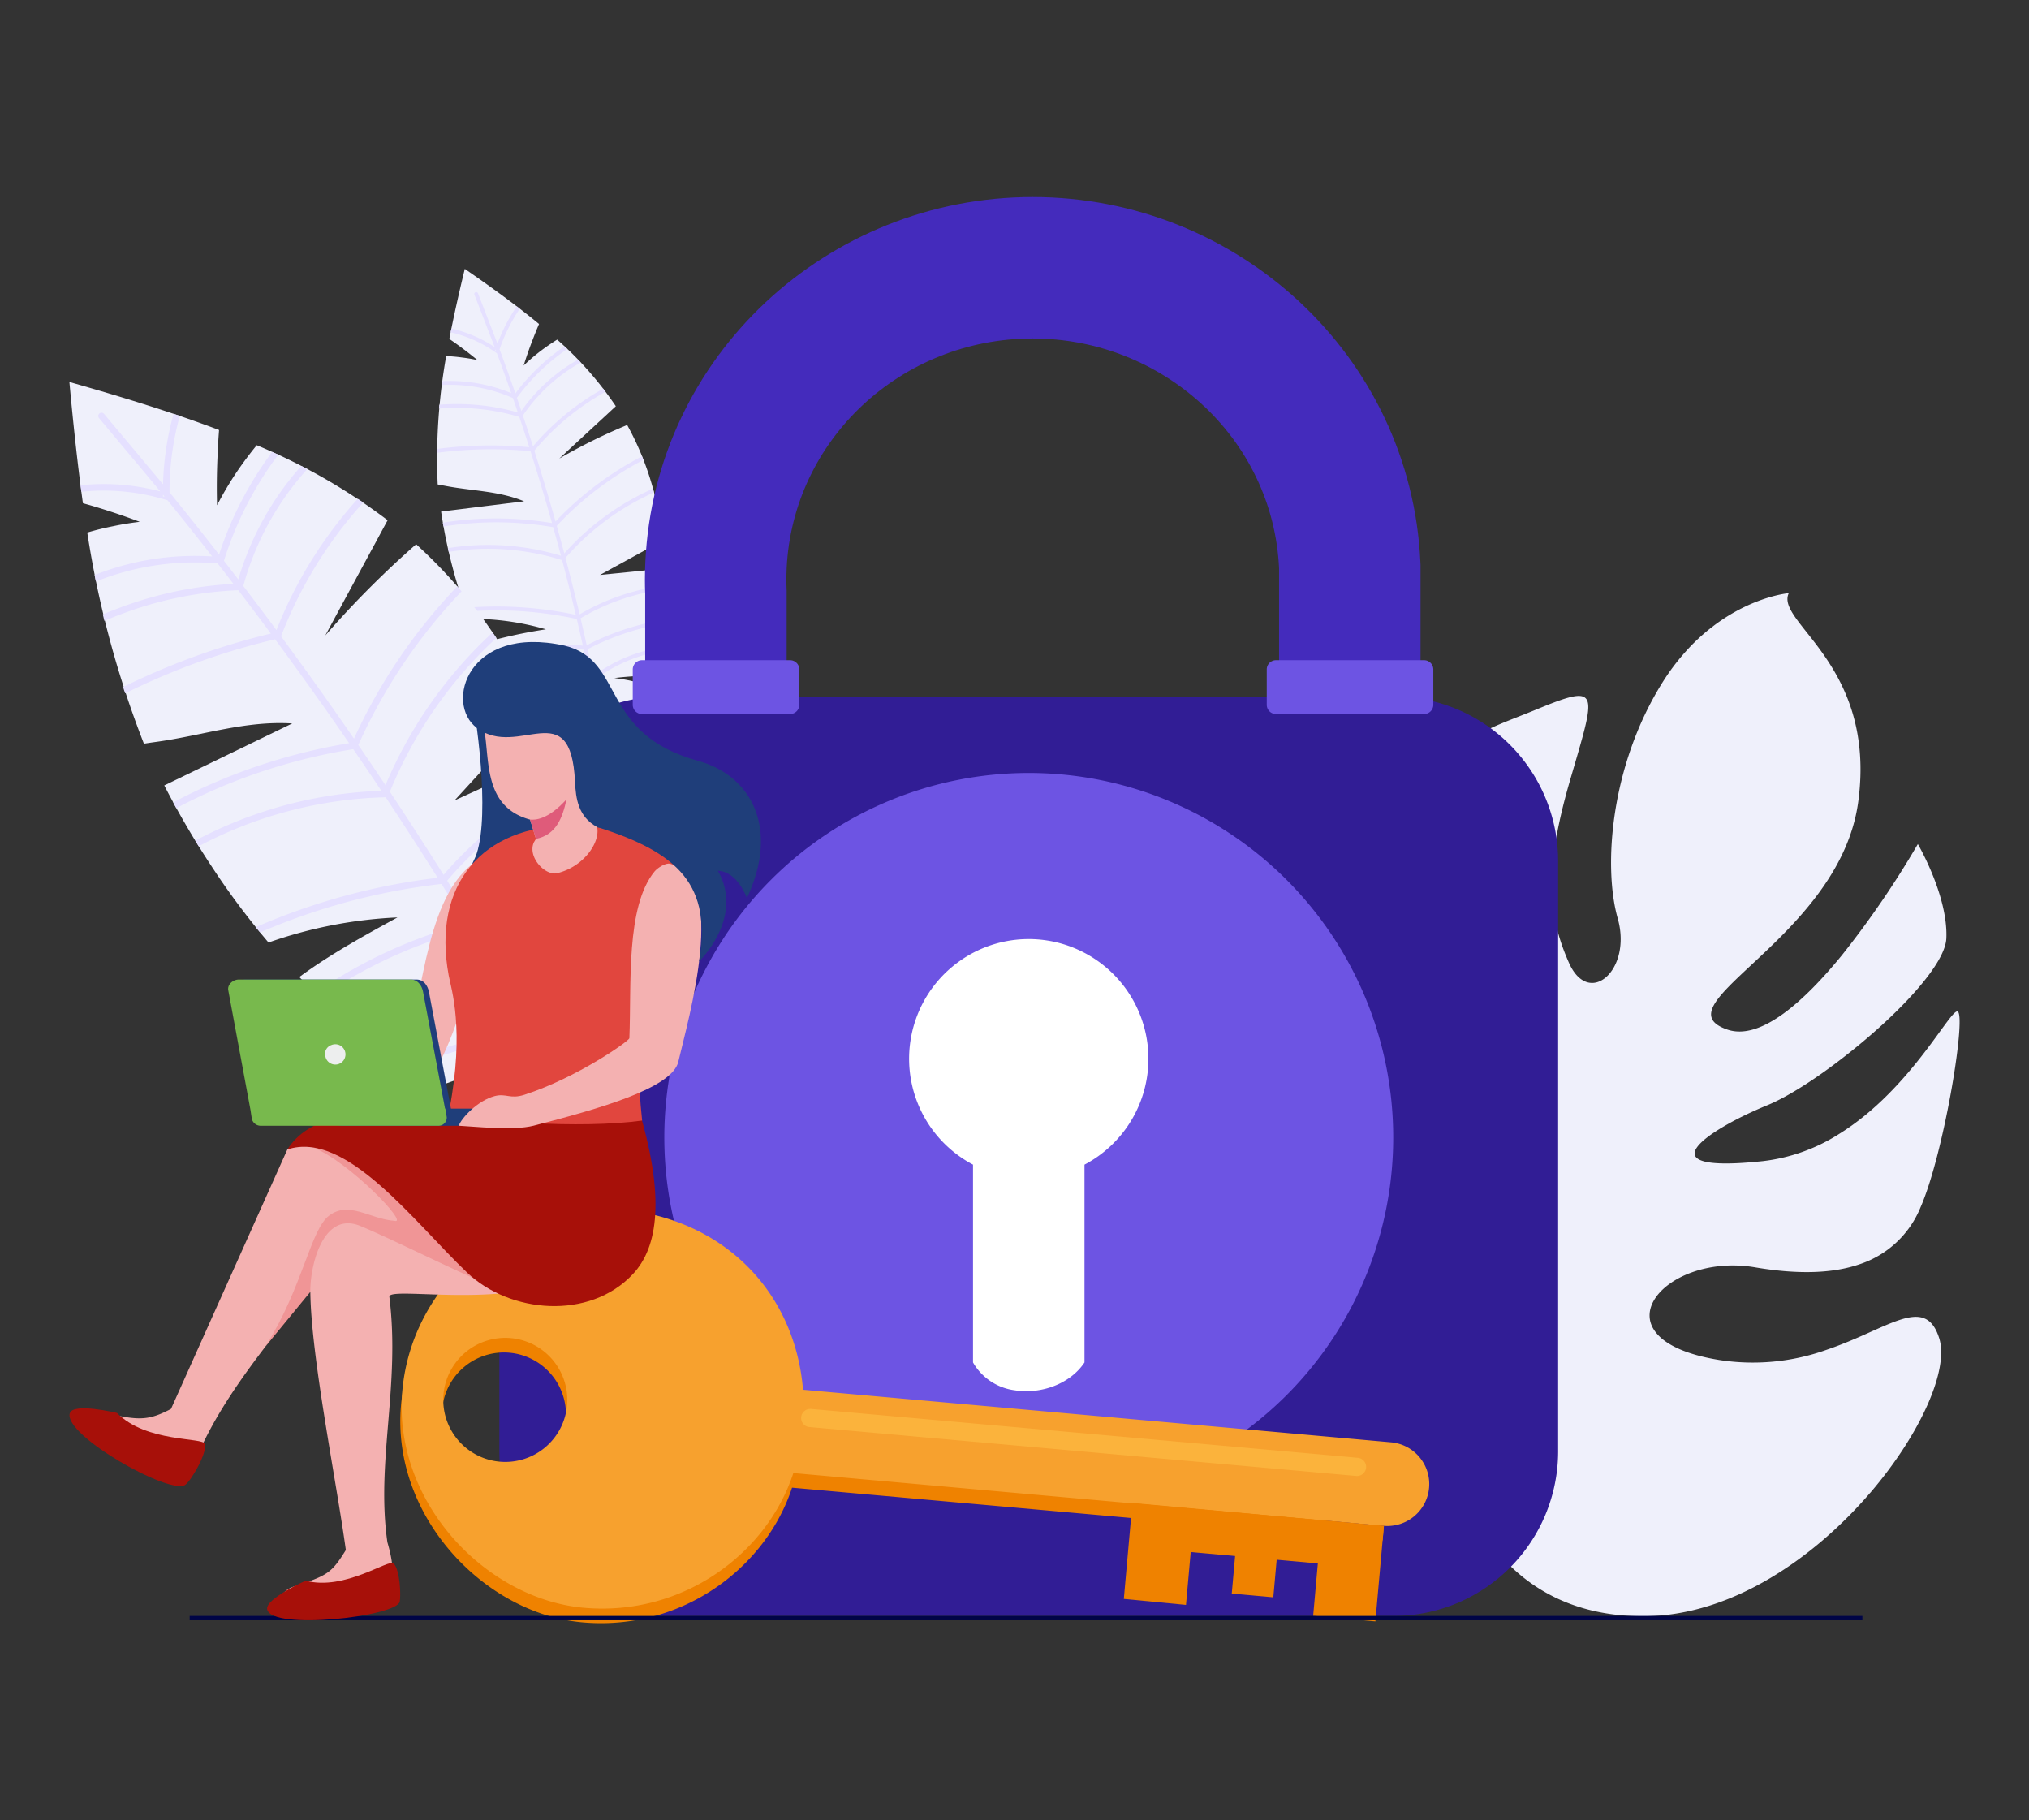 <svg xmlns="http://www.w3.org/2000/svg" xmlns:xlink="http://www.w3.org/1999/xlink" height="435" viewBox="0 0 485 435" width="485"><rect x="0" y="0" width="485" height="435" fill="#333333" stroke="none"/><clipPath id="a"><path d="m233 184h485v435h-485z"></path></clipPath><g clip-path="url(#a)" transform="translate(-233 -184)"><path d="m1972.371 1034.273c-13.241 15.4-32.825 29.246-53.715 29.466-40.014.4-46.393-38.413-46.393-38.413s-8.478 23.349-40.284 22.108c-31.824-1.25-51.479-40.962-46.2-61.623 5.439-21.254 12.768-17.077 26.75-12.375 14 4.707 34.959 30.621 46.045 23.211s-4.23-14-29.227-22.239c-25.015-8.244-39.874-24.954-32.782-46.974 7.084-22 26.563-35.117 29.7-14.683 3.124 20.455 20.834 50.023 38.244 51.224s13.707-15.534-6.008-19.681c-19.7-4.139-24.738-22.46-28.895-42-4.176-19.544 5.139-33 22.678-39.305s6.206 10.624 15 44.929 21.332 17.822 22.969 8.159c1.665-9.675-16.652-17.4-19.088-39.649-2.444-22.228 6.118-23.074 21.626-29.46 15.518-6.4 14.008-4.246 7.736 17.41-6.266 21.637-4.926 32.447-.138 43.225s15.155 1.712 11.646-10.632c-3.489-12.337-1.777-36.427 10.687-56.359a53.4 53.4 0 0 1 6.947-8.892c11.233-11.492 23.26-12.471 23.26-12.471-3.358 6.964 20.949 17 16.625 49.695-1.244 9.444-5.811 17.5-11.259 24.315-13.4 16.79-32.125 26.123-20.06 30.282 7.971 2.74 18.494-6.857 27.411-17.793a222.441 222.441 0 0 0 18.135-26.533s7.271 12.411 6.809 22.55c-.283 6.087-10.711 17.255-22.016 26.375-7.459 6.066-15.3 11.242-20.81 13.5-13.852 5.665-30.386 16.476-1.014 13.342a43.078 43.078 0 0 0 18.139-6.448c17.7-10.931 27.249-31.26 28.551-29.182 1.693 2.711-3.6 34.339-9.024 46.683a23.731 23.731 0 0 1 -14.458 13.558c-6.3 2.2-14.519 2.561-25.089.773-22.276-3.752-39.232 17.212-8.521 22.148a52.337 52.337 0 0 0 25.573-2.426c14.826-5.005 23.606-13.367 26.961-2.791 2.377 7.485-4.419 22.875-16.5 36.974" fill="#eff0fb" transform="translate(-1292.349 -493.495)"></path><path d="m998.208 480.242a105.594 105.594 0 0 1 -1.456 15.726 72.019 72.019 0 0 0 -11.272.521 38.391 38.391 0 0 1 10.655 2.779c-2.125 10.627-4.927 24.76-10.468 33.6-5.856-4.584-12.375-14.064-17.326-20.24q4.6-1.748 9.28-3.157a83.71 83.71 0 0 0 -11.884-.236 116.094 116.094 0 0 1 -12.366-20.916 120.611 120.611 0 0 1 15.762-3.478 63.043 63.043 0 0 0 -18.3-2.508 108.02 108.02 0 0 1 -3.5-10.4c-.164-.585-.319-1.171-.474-1.766a119.884 119.884 0 0 1 -2.777-13.467l3.2-.395c5.541-.682 11.1-1.374 16.642-2.056-6.158-2.537-12.518-2.455-19.064-3.736-.529-.1-1.066-.2-1.595-.3v-.009a139.524 139.524 0 0 1 2.031-30.658c1.246.048 2.494.16 3.734.328 1.249.149 2.51.363 3.734.623q-1.7-1.4-3.479-2.733c-1.055-.791-2.138-1.572-3.237-2.315.99-5.128 2.226-10.658 3.7-16.749 6.508 4.5 12.438 8.8 17.744 13.174-.5 1.167-.976 2.342-1.431 3.526q-1.239 3.161-2.245 6.4a47.961 47.961 0 0 1 4.3-3.662c1.2-.892 2.432-1.738 3.709-2.53a83.047 83.047 0 0 1 14.023 15.917c-1.267 1.161-2.516 2.339-3.783 3.5-3.244 3.006-6.488 5.992-9.733 9.007q5.049-2.936 10.332-5.418 2.908-1.368 5.893-2.6a69.071 69.071 0 0 1 6.587 16.763 97.759 97.759 0 0 1 2.092 10.749q-2.234 1.225-4.477 2.45-5.353 2.945-10.7 5.871c4.469-.439 8.947-.9 13.416-1.338.828-.079 1.646-.166 2.464-.245q.375 4.955.281 9.969" fill="#eff0fb" transform="translate(-605.641 -150.445)"></path><path d="m956.86 442.37.118.319-.2-.064q.041-.127.083-.255m15.724 49.59.02.076-.049-.042zm-20.767-62.68c.4 1.046 4.449 11.491 4.839 12.539a31.275 31.275 0 0 0 -10.339-4.435l-.182.9a30.292 30.292 0 0 1 10.814 4.852l.268.191q1.745 4.731 3.4 9.495a38.354 38.354 0 0 0 -15.808-2.888q-.344.01-.689.025-.065.467-.128.929.421-.021.843-.033a37.4 37.4 0 0 1 16.189 3.145q.592 1.715 1.171 3.435a53.52 53.52 0 0 0 -16.319-1.975q-1.222.035-2.444.119-.048.467-.091.93 1.28-.092 2.561-.128a52.349 52.349 0 0 1 16.653 2.122q1.212 3.613 2.372 7.243a99.879 99.879 0 0 0 -22.1.42q0 .466 0 .93a98.994 98.994 0 0 1 22.4-.4q2.716 8.549 5.146 17.182a81.717 81.717 0 0 0 -15.654-1.073 79.72 79.72 0 0 0 -10.447.984q.077.453.158.908a78.751 78.751 0 0 1 10.315-.97 80.808 80.808 0 0 1 15.905 1.133q.952 3.4 1.858 6.821a60.151 60.151 0 0 0 -27.029-1.806q.1.449.207.9a59.226 59.226 0 0 1 27.078 1.95l.023.007q1.717 6.517 3.272 13.074a90.83 90.83 0 0 0 -21.493-1.952q-2.48.07-4.953.275.164.449.332.9 2.32-.186 4.648-.251a89.909 89.909 0 0 1 21.7 2.025q.748 3.18 1.457 6.368-3.309-.233-6.629-.139a67.809 67.809 0 0 0 -16.622 2.558q.207.421.416.84a66.838 66.838 0 0 1 23.048-2.316q.723 3.278 1.406 6.565a50.9 50.9 0 0 0 -22.243-.051q.233.422.47.841a50.059 50.059 0 0 1 9.145-1.1 49.555 49.555 0 0 1 12.833 1.309q.945 4.589 1.81 9.193a41.079 41.079 0 0 0 -19.037-1.69q.286.426.576.849a40.207 40.207 0 0 1 4.285-.35 39.791 39.791 0 0 1 14.372 2.235q1.021 5.49 1.928 11a24.519 24.519 0 0 0 -11.716-1.122l.644.842c.754-.095 1.514-.153 2.275-.174a23.442 23.442 0 0 1 8.969 1.5 542.475 542.475 0 0 1 6.843 71.865q.464 16.448-.079 32.9a.461.461 0 0 0 .921.031q.546-16.475.079-32.961a543.248 543.248 0 0 0 -6.855-71.98 19.638 19.638 0 0 1 7.748-4.024q.135-.508.266-1.016a20.644 20.644 0 0 0 -8.187 3.986q-.91-5.52-1.933-11.022a40.422 40.422 0 0 1 12.561-3.715l.194-.952a41.37 41.37 0 0 0 -12.939 3.727q-.883-4.7-1.849-9.394a36.415 36.415 0 0 1 16.917-7.053q.052-.472.1-.944a37.353 37.353 0 0 0 -17.222 7q-.665-3.2-1.369-6.391a61.464 61.464 0 0 1 19.006-6.233q.022-.47.04-.939a62.4 62.4 0 0 0 -19.252 6.24q-.718-3.232-1.476-6.455a51.862 51.862 0 0 1 20.764-6.981q-.013-.463-.03-.924a52.79 52.79 0 0 0 -20.955 6.965q-1.6-6.767-3.38-13.493a60.892 60.892 0 0 1 21.139-15.639q-.119-.453-.243-.9a61.87 61.87 0 0 0 -21.181 15.466q-.877-3.295-1.8-6.579a77.016 77.016 0 0 1 20.709-15.762q-.168-.434-.341-.862a77.969 77.969 0 0 0 -20.66 15.587q-2.4-8.5-5.069-16.926a60.182 60.182 0 0 1 17.016-14.083q-.279-.372-.564-.741a61.117 61.117 0 0 0 -16.774 13.784q-1.18-3.694-2.413-7.371a40.339 40.339 0 0 1 13.816-12.657q-.327-.344-.659-.686a41.291 41.291 0 0 0 -13.525 12.249q-.529-1.568-1.068-3.134a49.307 49.307 0 0 1 12.034-11.652q-.34-.325-.684-.648a50.26 50.26 0 0 0 -11.714 11.242q-1.833-5.283-3.775-10.528a39.9 39.9 0 0 1 4.83-9.7l-.733-.562a40.876 40.876 0 0 0 -4.6 8.91c-.331-.885-4.323-11.166-4.658-12.049a.461.461 0 0 0 -.861.327z" fill="#e5e0ff" transform="translate(-605.42 -174.872)"></path><path d="m588.951 649.989a179.431 179.431 0 0 1 6.275 26.1 122.44 122.44 0 0 0 -17.853 7.015 65.255 65.255 0 0 1 18.669-1.367c2.4 18.266 5.642 42.541 1.571 59.807-11.934-4.167-27.621-15.848-38.972-23.074q6.441-5.333 13.2-10.166a142.279 142.279 0 0 0 -19.252 6.132 197.327 197.327 0 0 1 -31.36-26.879c7.333-5.406 15.429-9.842 23.457-14.235a107.164 107.164 0 0 0 -30.823 5.993 183.637 183.637 0 0 1 -11.332-14.807c-.585-.852-1.155-1.71-1.731-2.582a203.855 203.855 0 0 1 -11.85-20.149l4.93-2.387q12.814-6.2 25.652-12.428c-11.3-.709-21.488 2.91-32.725 4.435-.908.121-1.826.262-2.728.4l-.005-.015a237.158 237.158 0 0 1 -13.534-50.445c2.032-.606 4.1-1.109 6.189-1.519 2.092-.445 4.237-.792 6.35-1.043q-3.5-1.329-7.1-2.491c-2.131-.694-4.3-1.358-6.479-1.951-1.218-8.793-2.259-18.37-3.232-28.976 12.939 3.676 24.836 7.338 35.773 11.475-.168 2.153-.287 4.3-.371 6.458q-.261 5.765-.106 11.526a81.553 81.553 0 0 1 4.9-8.246c1.444-2.093 2.96-4.129 4.583-6.1a141.178 141.178 0 0 1 31.287 17.927c-1.4 2.563-2.767 5.143-4.17 7.706-3.573 6.614-7.157 13.2-10.725 19.827q6.515-7.492 13.656-14.381 3.928-3.8 8.057-7.414a117.406 117.406 0 0 1 19.785 23.364 166.155 166.155 0 0 1 9.257 16.149q-2.923 3.2-5.861 6.4-7 7.672-14 15.31c6.951-3.157 13.9-6.348 20.855-9.5 1.289-.58 2.558-1.169 3.832-1.744q3.318 7.768 5.916 15.888" fill="#eff0fb" transform="translate(-216.678 -270.069)"></path><path d="m500.4 604.774.365.448-.358.007q0-.228-.006-.455m52.479 71.18.073.11-.1-.04zm-67.767-89.48c1.212 1.466 13.456 16.052 14.658 17.525a53.163 53.163 0 0 0 -19.068-1.47l.2 1.554a51.5 51.5 0 0 1 20.061 1.882l.535.161q5.4 6.657 10.674 13.415a65.2 65.2 0 0 0 -27.02 4.017q-.549.2-1.094.419.15.787.3 1.565.667-.264 1.339-.515a63.571 63.571 0 0 1 27.776-3.816q1.893 2.436 3.767 4.885a90.977 90.977 0 0 0 -27.341 5.765q-1.949.726-3.868 1.531.18.777.363 1.546 2.009-.849 4.051-1.609a88.982 88.982 0 0 1 27.959-5.712q3.93 5.15 7.786 10.355a169.817 169.817 0 0 0 -35.329 12.787q.249.752.5 1.5a168.288 168.288 0 0 1 35.838-12.917q9.055 12.268 17.7 24.828a138.9 138.9 0 0 0 -25.778 6.852 135.42 135.42 0 0 0 -16.272 7.309q.372.687.752 1.374a133.837 133.837 0 0 1 16.067-7.214 137.373 137.373 0 0 1 26.214-6.893q3.4 4.956 6.728 9.957a102.25 102.25 0 0 0 -44.483 11.907q.409.667.826 1.335a100.667 100.667 0 0 1 44.641-11.7h.041q6.334 9.545 12.429 19.244a154.419 154.419 0 0 0 -35.655 8.637q-3.952 1.472-7.82 3.157.509.633 1.026 1.262 3.632-1.57 7.341-2.951a152.826 152.826 0 0 1 36.03-8.635q2.946 4.707 5.834 9.449-5.452 1.438-10.744 3.409a115.281 115.281 0 0 0 -25.355 13.222q.563.564 1.13 1.123a113.66 113.66 0 0 1 35.818-16.358q2.961 4.879 5.861 9.794a86.516 86.516 0 0 0 -35.819 12.109q.606.55 1.217 1.1a85.091 85.091 0 0 1 14.11-6.789 84.242 84.242 0 0 1 21.368-4.927q4.035 6.866 7.95 13.8a69.823 69.823 0 0 0 -31.559 7.713q.694.529 1.392 1.052a68.2 68.2 0 0 1 31.054-7.192q4.652 8.274 9.131 16.642a41.7 41.7 0 0 0 -19.467 4.614l1.5 1q1.743-.85 3.564-1.527a39.851 39.851 0 0 1 15.255-2.5q15.258 28.63 28.481 58.274h1.714q-13.35-29.995-28.809-59a33.387 33.387 0 0 1 10.263-10.721q-.061-.891-.128-1.781a35.091 35.091 0 0 0 -10.99 10.9q-4.49-8.385-9.151-16.677a68.717 68.717 0 0 1 18.176-12.861l-.209-1.639a70.317 70.317 0 0 0 -18.764 13.086q-4-7.087-8.124-14.1a61.9 61.9 0 0 1 23.351-20.626q-.175-.787-.358-1.573a63.5 63.5 0 0 0 -23.877 20.7q-2.824-4.784-5.706-9.534a104.467 104.467 0 0 1 27.168-20.446q-.222-.767-.45-1.533a106.077 106.077 0 0 0 -27.56 20.592q-2.927-4.806-5.912-9.577a88.159 88.159 0 0 1 29.587-22.613q-.275-.737-.555-1.47a89.737 89.737 0 0 0 -29.9 22.692q-6.289-10.01-12.833-19.86a103.51 103.51 0 0 1 25.446-36.75q-.441-.664-.885-1.316a105.172 105.172 0 0 0 -25.612 36.488q-3.217-4.821-6.495-9.6a130.918 130.918 0 0 1 24.685-36.711q-.508-.606-1.021-1.2a132.554 132.554 0 0 0 -24.7 36.4q-8.516-12.368-17.432-24.459a102.293 102.293 0 0 1 19.651-31.983q-.654-.445-1.314-.882a103.9 103.9 0 0 0 -19.438 31.373q-3.923-5.3-7.923-10.538a68.573 68.573 0 0 1 15.3-27.937q-.715-.375-1.437-.743a70.188 70.188 0 0 0 -15.051 27.122q-1.711-2.234-3.436-4.457a83.822 83.822 0 0 1 12.978-25.344q-.725-.337-1.456-.668a85.436 85.436 0 0 0 -12.688 24.509q-5.844-7.5-11.845-14.871a67.84 67.84 0 0 1 2.456-18.256l-1.487-.5a69.494 69.494 0 0 0 -2.516 16.857c-1.017-1.243-13.075-15.6-14.1-16.836a.783.783 0 1 0 -1.207 1z" fill="#e5e0ff" transform="translate(-228.447 -302.564)"></path><path d="m1246.73 426.066v-26.541c-.041-.87-.064-1.744-.064-2.624s.024-1.753.064-2.621v-.1c1.45-30.564 27.227-54.91 58.817-54.91 30.91 0 57.405 23.685 58.886 54.91v31.882h33.812v-32.68l-.039-.8c-2.337-49.245-43.7-87.119-92.659-87.119-49 0-90.256 37.929-92.593 87.119l-.005.141c-.062 1.392-.1 2.785-.1 4.179q0 1.659.066 3.321v25.843z" fill="#442bbc" fill-rule="evenodd" transform="translate(-825.691 -74.379)"></path><path d="m1210.421 953.3h-151.521v.249a39.374 39.374 0 0 0 -34.856 38.987v141.254a39.351 39.351 0 0 0 39.238 39.236h174.6a39.349 39.349 0 0 0 39.237-39.236v-141.249a39.384 39.384 0 0 0 -32.887-38.717v-.524z" fill="#311d95" fill-rule="evenodd" transform="translate(-671.674 -602.847)"></path><path d="m1325.1 1052.433a87.116 87.116 0 1 1 -87.115 87.116 87.116 87.116 0 0 1 87.115-87.116" fill="#6d54e3" fill-rule="evenodd" transform="translate(-846.19 -683.709)"></path><path d="m905.523 1680.637a14.822 14.822 0 1 0 16.084-13.444 14.822 14.822 0 0 0 -16.084 13.444m168.195 36.294 20.716 1.851zm-178.038-37.174c-2.35 26.3 19.711 49.763 43.366 51.877s43.8-12.921 50.1-32.19l68.191 6.094 56.987 5.093.66-7.386.505-5.656.187-2.093.431-4.821-124.647-11.139v.007c-1.873-22.861-18.415-40.873-43.9-43.151s-49.53 17.065-51.88 43.365z" fill="#ef8200" fill-rule="evenodd" transform="translate(-566.82 -1159.917)"></path><path d="m907.215 1661.689a14.823 14.823 0 1 0 16.084-13.444 14.824 14.824 0 0 0 -16.084 13.444m168.195 36.294 20.715 1.851-20.716-1.851zm37.934-26.654 20.368 1.82.074.007a10.017 10.017 0 0 1 -1.783 19.954l-72.972-6.521-68.191-6.094c-6.3 19.269-26.448 34.3-50.1 32.19s-45.716-25.576-43.365-51.877 26.389-45.643 51.877-43.365 42.029 20.289 43.9 43.15v-.006z" fill="#f7a12e" transform="translate(-568.201 -1144.461)"></path><path d="m1836.12 1999.206-2.049 22.931 14.862 1.428 1.128-12.622 30.388 2.716-1.12 12.524 14.871 1.329 2.041-22.832z" fill="#ef8200" fill-rule="evenodd" transform="translate(-1332.44 -1456.026)"></path><path d="m1548.547 1888.9-130.7-11.68a2.183 2.183 0 0 0 -2.362 1.974 2.183 2.183 0 0 0 1.974 2.362l130.7 11.68a2.183 2.183 0 0 0 2.362-1.974 2.183 2.183 0 0 0 -1.974-2.361" fill="#fbb33c" fill-rule="evenodd" transform="translate(-990.976 -1356.51)"></path><path d="m0 0h12.93v9.973h-12.93z" fill="#ef8200" transform="matrix(.089 -.996 .996 .089 527.431 564.84)"></path><path d="m0 0h3.505v60.37h-3.505z" fill="#ef8200" transform="matrix(.089 -.996 .996 .089 503.359 546.768)"></path><path d="m1612.741 1296.432a28.6 28.6 0 1 0 -41.925 25.312v47.274a13.5 13.5 0 0 0 9.982 6.657c6.211.987 13.222-1.479 16.665-6.657v-47.272a28.6 28.6 0 0 0 15.278-25.314" fill="#fff" fill-rule="evenodd" transform="translate(-1105.231 -859.418)"></path><path d="m0 0h399.84v1.04h-399.84z" fill="#000446" transform="translate(278.338 570.179)"></path><path d="m983.558 947.67c1.863 8.7 4.7 32.43.738 40.127-3.223 6.264-.565 15.573.719 16.327s16.15 5.833 19.882 6.278 24.72-16.416 24.72-16.416l1.681-18.24z" fill="#1f3e7a" fill-rule="evenodd" transform="translate(-637.997 -598.251)"></path><path d="m767.213 1393.97a3.3 3.3 0 1 1 -1.934 3.81 3.041 3.041 0 0 1 1.934-3.81" fill="#fff" fill-rule="evenodd" transform="translate(-460.502 -962.26)"></path><path d="m871.1 1173.723c-1.388 3.046-4.69 24.062-11.937 37.367-4.662 8.561-12.706 12.663-17.12 10.941-7.615-2.971 9.273-16.8 9.406-16.675 4.8-10.564 4.473-37.253 18.766-44.358 1.436-.925 5.083 6.4.885 12.724" fill="#f4b1b1" transform="translate(-521.597 -772.205)"></path><path d="m567.01 1523.874c-11.371 2.989-17.627-11.22-33.172-.656l-27.805 61.992c-5.05 2.658-7.422 2.771-13.972 1.354-2.116-.457-3.682-.938-6.193.965a1.472 1.472 0 0 0 -.211.193 1.6 1.6 0 0 0 .524 2.529l22.743 10.183c1.117.51 1.557-.216 2.184-1.213a2.39 2.39 0 0 0 .222-.454c9.793-24.319 29.267-38.686 34.778-56.833 0 0 16.855 10.305 27.47 10.443 15.361.2 26.3-9.811 26.545-10.437.408-1.054-33.113-18.067-33.113-18.067" fill="#f4b1b1" transform="translate(-232.154 -1064.508)"></path><path d="m732.1 1538.192c8.513 3.3 23.1 18.488 19.459 17.528-5.876-.42-10.869-4.855-15.64-1.245-4.482 3.39-6.208 16.942-15.183 31.233.207-.251 8.7-10.594 10.659-12.969 19.754-24 22.469 2.537 51.275-3.591 13.362-2.843-.96-17.235-.8-17.913.261-1.1-49.769-13.043-49.769-13.043" fill="#f09596" transform="translate(-424.251 -1079.96)"></path><path d="m772.415 1531.929c-5.312 5.355 3.33 4.877-1.836 5.46-3.288.371 23.583 17.964 18.5 20.562-1.242.634-23.63-10.766-32.42-14.377-8.92-3.662-12.03 9.427-11.948 15.846.2 15.512 6.168 44.771 8.489 61.6-3.246 5.227-4.241 6.008-11.22 8.314-2.055.679-3.648 1.06-4.846 3.975a1.462 1.462 0 0 0 -.084.274 1.6 1.6 0 0 0 1.735 1.913l23.05-2.578a2.4 2.4 0 0 0 2.116-2.823c.644-3.234.647-5.9-.823-10.941-2.76-19.263 3.129-37.345.471-58.647-.219-1.758 12.524.221 25.241-.7 8.12-.588 15.242-1.882 22.187-7.635 0 0-19.868-29.173-20.054-30.291s-18.555 10.051-18.555 10.051" fill="#f4b1b1" transform="translate(-437.529 -1066.589)"></path><path d="m731.92 2081.24s-9.774 4.348-9.2 6.877c1.166 5.106 30.985 1.681 31.683-1.869.312-1.585.064-7.488-1.436-9.117-1.115-1.212-11.71 6.605-21.05 4.109" fill="#a71009" fill-rule="evenodd" transform="translate(-425.854 -1519.488)"></path><path d="m791.26 1442.581c-.9 11.66-31.974-2.152-42.3 13.9 14.069-4.694 30.312 17.372 43.012 29.455 10.2 9.7 29.2 11.416 39.591.325 5.989-6.39 7.9-18.336 1.079-40.484-4.667-10.906-39.663-10.179-41.386-3.2" fill="#a71009" fill-rule="evenodd" transform="translate(-447.28 -997.773)"></path><path d="m477.724 1877.573s-10.437-2.515-11.255.059c-1.653 5.2 23.9 19.638 27.58 17.132 1.39-.946 5.216-7.5 4.733-9.753-.36-1.676-14-.263-21.057-7.438" fill="#a71009" fill-rule="evenodd" transform="translate(-216.776 -1355.908)"></path><path d="m1008.546 1129.515c4.785 19.525-11.766 22.413-7.425 61.829-14.356 1.994-40.611.456-46.061-2.677 3.652-19.162.444-28.684-.177-32.016-4.037-21.686 8.11-35.875 29.213-35.764 9.964.052 20.31 2.49 24.45 8.628" fill="#e1463e" fill-rule="evenodd" transform="translate(-614.628 -739.55)"></path><path d="m1002.67 984.012 1.412 4.608-.482.785c-1.7 3.649 3.006 8.468 5.921 7.32 7.637-2.085 11.393-10.135 8.041-12.741l-1.339-.773-2.335-6.411c.381-.149 2.679-2.675 3.435-3.208s1.46-2.554.984-4.291-2.936-.32-2.936-.32c1.769-5.424 4.223-10.183-1.763-12.59s-17.528-1.182-17.528-1.182l-7.23-.129a17.113 17.113 0 0 1 2.512 5.751c1.978 7.473-.625 19.937 11.307 23.183" fill="#f4b1b1" transform="translate(-642.964 -604.145)"></path><g fill-rule="evenodd"><path d="m1072.552 1086.679c-.936 4.35-2.441 8.471-7.294 9.442l-1.412-4.608c1.087.079 4.169.181 8.706-4.833" fill="#df5b7a" transform="translate(-704.14 -711.645)"></path><path d="m808.506 1487.785h41.672v2.046a2.052 2.052 0 0 1 -2.046 2.046h-37.58a2.052 2.052 0 0 1 -2.046-2.046z" fill="#1f3e7a" transform="translate(-495.85 -1038.841)"></path><path d="m682.377 1320.348h41.083c1.62 0 2.642 1.371 2.946 2.981l2.521 13.382 2.8 14.858h-46.568l-5.319-28.653c-.257-1.387 1.141-2.567 2.537-2.567" fill="#1f3e7a" transform="translate(-390.867 -902.257)"></path><path d="m674.738 1320.348h41.084c1.62 0 2.642 1.37 2.946 2.981l5.25 27.872h.07l.337 2.046a1.952 1.952 0 0 1 -2.046 2.046h-42.56a2.179 2.179 0 0 1 -2.046-2.046l-.252-1.68-5.319-28.652c-.257-1.387 1.141-2.567 2.537-2.567" fill="#78b94d" transform="translate(-384.636 -902.257)"></path><path d="m799.475 1405.112a2.428 2.428 0 1 1 -1.424 2.8 2.239 2.239 0 0 1 1.424-2.8" fill="#edeeee" transform="translate(-487.258 -971.363)"></path></g><path d="m1021.867 1170c14.018 3.987 4.41 36.764 1.94 47.356-1.531 6.258-18.686 11.155-34.626 15.255-4.852 1.248-14.739.133-17.849 0 .614-1.83 4.552-6.037 8.6-7.092 2.74-.714 3.642.8 7.1-.316 12.753-4.134 25.012-12.875 25.084-13.5.523-12.712-.914-31.481 6.046-39.892.638-.771 2.622-2.116 3.71-1.807" fill="#f4b1b1" transform="translate(-628.673 -779.578)"></path><path d="m980.141 903.135c-7.775-5.822-2.232-24.771 20.957-19.675 14.58 3.472 8.14 21.005 31.952 27.545 12.627 3.467 19.544 16 11.65 32.794-.042.033-2.058-6.269-6.926-6.533 5.913 10.458-2.975 20.117-4.5 21.69 3.039-18.078-4.683-25.968-24.39-32.146-4.485-2.461-5.077-6.7-5.274-10.839-1.008-21.165-13.451-5.347-23.47-12.836" fill="#1f3e7a" fill-rule="evenodd" transform="translate(-633.164 -545.17)"></path><path d="m1199.25 906.182h35.4a2.213 2.213 0 0 1 2.207 2.207v8.454a2.213 2.213 0 0 1 -2.207 2.207h-35.4a2.213 2.213 0 0 1 -2.207-2.207v-8.454a2.214 2.214 0 0 1 2.207-2.207" fill="#6d54e3" fill-rule="evenodd" transform="translate(-812.793 -564.407)"></path><path d="m2021.693 906.182h35.4a2.213 2.213 0 0 1 2.207 2.207v8.454a2.213 2.213 0 0 1 -2.207 2.207h-35.4a2.213 2.213 0 0 1 -2.207-2.207v-8.454a2.213 2.213 0 0 1 2.207-2.207" fill="#6d54e3" fill-rule="evenodd" transform="translate(-1483.69 -564.407)"></path></g></svg>